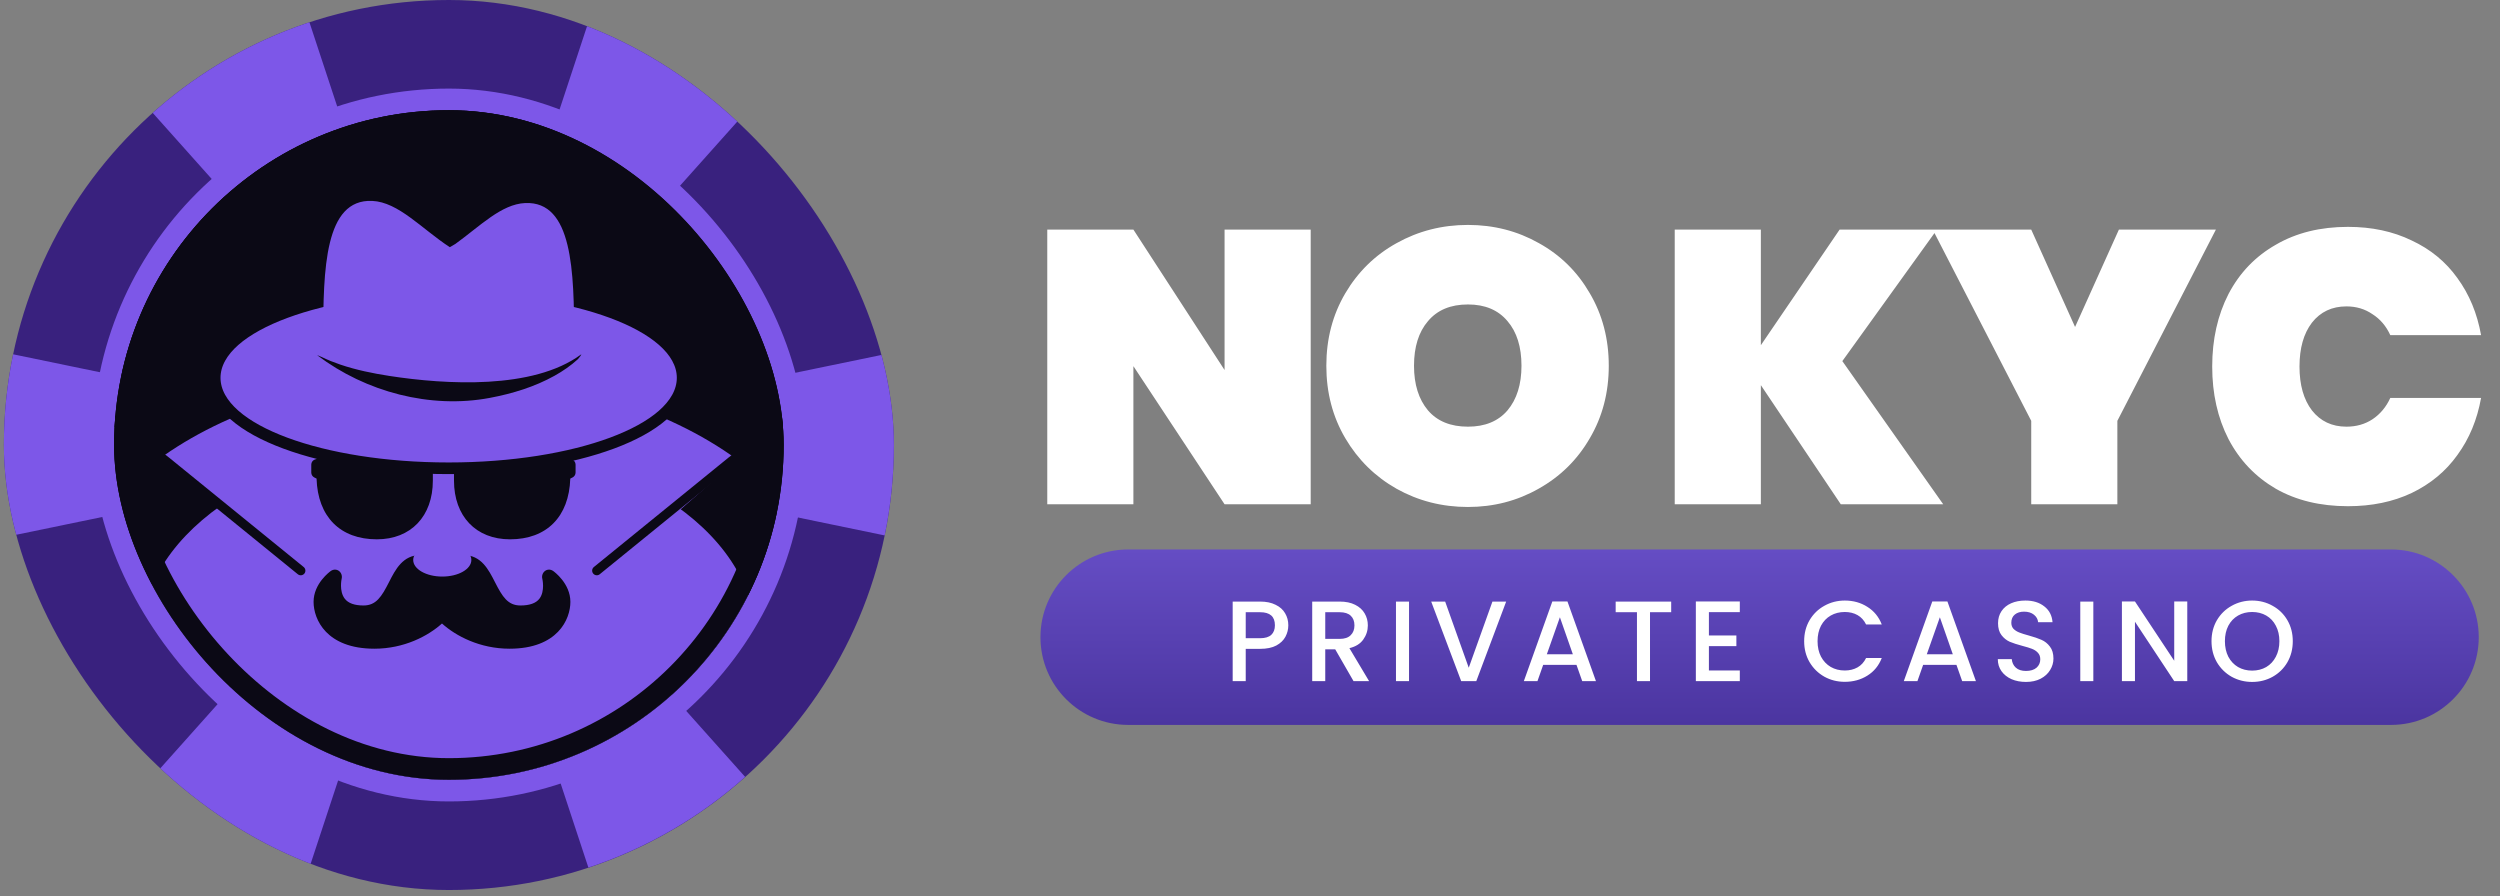 <svg width="265" height="95" viewBox="0 0 265 95" fill="none" xmlns="http://www.w3.org/2000/svg">
<rect x="0" y="0" width="265" height="95" fill="#808080" stroke="none"/>
<g clip-path="url(#clip0_230_3592)">
<rect x="0.411" width="94.342" height="94.342" rx="47.171" fill="#39217E"/>
<path fill-rule="evenodd" clip-rule="evenodd" d="M93.775 56.755L79.34 53.77C79.779 51.647 80.012 49.436 80.012 47.155C80.012 44.873 79.779 42.663 79.34 40.539L93.775 37.555C94.416 40.654 94.753 43.865 94.753 47.155C94.753 50.444 94.416 53.655 93.775 56.755ZM78.986 11.956L69.168 22.952C65.879 20.015 62.002 17.749 57.751 16.347L62.368 2.348C68.578 4.396 74.217 7.699 78.986 11.956ZM32.796 2.348L37.413 16.347C33.161 17.749 29.285 20.015 25.996 22.952L16.178 11.956C20.947 7.699 26.586 4.396 32.796 2.348ZM1.389 37.555C0.748 40.654 0.411 43.865 0.411 47.155C0.411 50.444 0.748 53.655 1.389 56.755L15.824 53.77C15.385 51.647 15.152 49.436 15.152 47.155C15.152 44.873 15.385 42.663 15.824 40.539L1.389 37.555ZM16.178 82.353L25.996 71.357C29.285 74.294 33.161 76.56 37.413 77.962L32.796 91.962C26.586 89.913 20.947 86.611 16.178 82.353ZM62.368 91.962L57.751 77.962C62.002 76.56 65.879 74.294 69.168 71.357L78.986 82.353C74.217 86.611 68.578 89.913 62.368 91.962Z" fill="#7D57E8"/>
</g>
<g clip-path="url(#clip1_230_3592)">
<rect x="12.095" y="11.683" width="70.975" height="70.975" rx="35.487" fill="#0B0915"/>
<ellipse cx="47.519" cy="67.567" rx="32.549" ry="20.795" fill="#7D57E8"/>
<path fill-rule="evenodd" clip-rule="evenodd" d="M78.156 48.728C70.688 43.264 59.704 39.811 47.457 39.811C35.529 39.811 24.799 43.086 17.348 48.306L36.757 65.307L39.61 50.923H56.376L59.229 65.307L78.156 48.728Z" fill="#7D57E8"/>
<path d="M84.522 43.423L77.503 48.91L69.785 55.183L63.261 60.487" stroke="#0B0915" stroke-width="0.986" stroke-linecap="round"/>
<path d="M17.637 48.91L17.941 48.521L17.948 48.527L17.637 48.91ZM25.355 55.183L25.044 55.566L25.044 55.566L25.355 55.183ZM32.191 60.105C32.402 60.276 32.434 60.587 32.263 60.798C32.091 61.01 31.78 61.042 31.569 60.87L32.191 60.105ZM10.922 43.034L17.941 48.521L17.334 49.298L10.314 43.812L10.922 43.034ZM17.948 48.527L25.666 54.801L25.044 55.566L17.326 49.292L17.948 48.527ZM25.666 54.801L32.191 60.105L31.569 60.87L25.044 55.566L25.666 54.801Z" fill="#0B0915"/>
<path d="M44.582 58.835C42.694 58.835 41.917 60.365 41.226 61.723C40.45 63.247 39.87 64.181 38.532 64.181C37.578 64.181 36.917 63.942 36.547 63.465C35.921 62.657 36.214 61.35 36.217 61.341C36.296 61.031 36.169 60.688 35.91 60.506C35.647 60.324 35.319 60.344 35.059 60.529C34.985 60.583 33.239 61.836 33.239 63.799C33.239 65.643 34.592 68.763 39.69 68.763C42.824 68.763 45.379 67.421 46.85 66.09C48.321 67.421 50.876 68.763 54.01 68.763C59.109 68.763 60.461 65.643 60.461 63.799C60.461 61.836 58.716 60.58 58.642 60.529C58.382 60.344 58.054 60.324 57.791 60.506C57.531 60.688 57.404 61.031 57.484 61.341C57.487 61.353 57.797 62.657 57.177 63.465C56.808 63.945 56.125 64.181 55.168 64.181C53.83 64.181 53.251 63.247 52.474 61.723C51.783 60.365 51.003 58.835 49.119 58.835C48.194 58.835 47.344 59.211 46.85 59.479C46.357 59.214 45.495 58.835 44.582 58.835Z" fill="#0B0915"/>
<ellipse cx="46.882" cy="59.359" rx="3.082" ry="1.757" fill="#7D57E8"/>
<path d="M39.719 47.548C36.523 47.548 33.49 48.666 33.363 48.715C33.144 48.797 32.995 49.009 32.995 49.246V50.094C32.995 50.309 33.12 50.512 33.31 50.607L33.555 50.731C33.685 54.77 36.053 57.168 39.947 57.168C43.549 57.168 45.882 54.726 45.882 50.943V49.546C46.108 49.418 46.508 49.246 47.003 49.246C47.495 49.246 47.896 49.418 48.123 49.546V50.943C48.123 54.726 50.457 57.168 54.059 57.168C57.953 57.168 60.321 54.77 60.45 50.731L60.696 50.607C60.886 50.51 61.011 50.309 61.011 50.094V49.246C61.011 49.009 60.862 48.797 60.643 48.715C60.516 48.666 57.483 47.548 54.287 47.548C51.663 47.548 49.5 48.304 48.736 48.609C48.393 48.403 47.782 48.114 47.003 48.114C46.224 48.114 45.596 48.403 45.252 48.609C44.49 48.304 42.343 47.548 39.719 47.548Z" fill="#0B0915"/>
<path d="M47.559 30.456C54.291 30.456 60.413 31.468 64.874 33.123C67.102 33.95 68.949 34.95 70.249 36.09C71.548 37.23 72.359 38.566 72.359 40.047C72.359 41.529 71.548 42.864 70.249 44.004C68.949 45.145 67.102 46.144 64.874 46.971C60.413 48.627 54.291 49.638 47.559 49.638C40.827 49.638 34.705 48.627 30.243 46.971C28.015 46.144 26.169 45.145 24.868 44.004C23.569 42.864 22.758 41.529 22.758 40.047C22.758 38.566 23.569 37.23 24.868 36.09C26.169 34.95 28.015 33.95 30.243 33.123C34.705 31.468 40.827 30.456 47.559 30.456Z" fill="#7D57E8" stroke="#0B0915" stroke-width="1.233"/>
<path fill-rule="evenodd" clip-rule="evenodd" d="M47.678 26.201C44.702 24.255 42.241 21.42 39.453 21.296C34.419 21.073 34.259 28.513 34.259 35.826V38.203C42.003 41.3 53.08 41.348 60.859 38.43V36.053C60.859 28.74 60.7 21.299 55.666 21.523C53.142 21.635 50.886 23.968 48.275 25.853L47.678 26.201Z" fill="#7D57E8"/>
<path d="M33.633 37.661C33.572 37.615 34.072 37.83 34.139 37.862C34.767 38.168 35.419 38.425 36.08 38.649C37.766 39.219 39.519 39.578 41.274 39.849C47.289 40.777 56.502 41.314 61.573 37.586C61.75 37.456 61.35 37.989 61.268 38.064C60.518 38.75 59.677 39.33 58.792 39.824C56.67 41.009 54.297 41.729 51.922 42.176C45.628 43.363 38.771 41.553 33.633 37.661Z" fill="#0B0915"/>
</g>
<rect x="10.948" y="10.537" width="73.268" height="73.268" rx="36.634" stroke="#7D57E8" stroke-width="2.293"/>
<g clip-path="url(#clip2_230_3592)">
<rect x="12.095" y="11.683" width="70.975" height="70.975" rx="35.487" fill="#0B0915"/>
<ellipse cx="47.519" cy="67.567" rx="32.549" ry="20.795" fill="#7D57E8"/>
<path fill-rule="evenodd" clip-rule="evenodd" d="M78.156 48.728C70.688 43.264 59.704 39.811 47.457 39.811C35.529 39.811 24.799 43.086 17.348 48.306L36.757 65.307L39.61 50.923H56.376L59.229 65.307L78.156 48.728Z" fill="#7D57E8"/>
<path d="M84.522 43.423L77.503 48.91L69.785 55.183L63.261 60.487" stroke="#0B0915" stroke-width="0.986" stroke-linecap="round"/>
<path d="M17.637 48.91L17.941 48.521L17.948 48.527L17.637 48.91ZM25.355 55.183L25.044 55.566L25.044 55.566L25.355 55.183ZM32.191 60.105C32.402 60.276 32.434 60.587 32.263 60.798C32.091 61.01 31.78 61.042 31.569 60.87L32.191 60.105ZM10.922 43.034L17.941 48.521L17.334 49.298L10.314 43.812L10.922 43.034ZM17.948 48.527L25.666 54.801L25.044 55.566L17.326 49.292L17.948 48.527ZM25.666 54.801L32.191 60.105L31.569 60.87L25.044 55.566L25.666 54.801Z" fill="#0B0915"/>
<path d="M44.582 58.835C42.694 58.835 41.917 60.365 41.226 61.723C40.45 63.247 39.87 64.181 38.532 64.181C37.578 64.181 36.917 63.942 36.547 63.465C35.921 62.657 36.214 61.35 36.217 61.341C36.296 61.031 36.169 60.688 35.91 60.506C35.647 60.324 35.319 60.344 35.059 60.529C34.985 60.583 33.239 61.836 33.239 63.799C33.239 65.643 34.592 68.763 39.69 68.763C42.824 68.763 45.379 67.421 46.85 66.09C48.321 67.421 50.876 68.763 54.01 68.763C59.109 68.763 60.461 65.643 60.461 63.799C60.461 61.836 58.716 60.58 58.642 60.529C58.382 60.344 58.054 60.324 57.791 60.506C57.531 60.688 57.404 61.031 57.484 61.341C57.487 61.353 57.797 62.657 57.177 63.465C56.808 63.945 56.125 64.181 55.168 64.181C53.83 64.181 53.251 63.247 52.474 61.723C51.783 60.365 51.003 58.835 49.119 58.835C48.194 58.835 47.344 59.211 46.85 59.479C46.357 59.214 45.495 58.835 44.582 58.835Z" fill="#0B0915"/>
<ellipse cx="46.882" cy="59.359" rx="3.082" ry="1.757" fill="#7D57E8"/>
<path d="M39.719 47.548C36.523 47.548 33.49 48.666 33.363 48.715C33.144 48.797 32.995 49.009 32.995 49.246V50.094C32.995 50.309 33.12 50.512 33.31 50.607L33.555 50.731C33.685 54.77 36.053 57.168 39.947 57.168C43.549 57.168 45.882 54.726 45.882 50.943V49.546C46.108 49.418 46.508 49.246 47.003 49.246C47.495 49.246 47.896 49.418 48.123 49.546V50.943C48.123 54.726 50.457 57.168 54.059 57.168C57.953 57.168 60.321 54.77 60.45 50.731L60.696 50.607C60.886 50.51 61.011 50.309 61.011 50.094V49.246C61.011 49.009 60.862 48.797 60.643 48.715C60.516 48.666 57.483 47.548 54.287 47.548C51.663 47.548 49.5 48.304 48.736 48.609C48.393 48.403 47.782 48.114 47.003 48.114C46.224 48.114 45.596 48.403 45.252 48.609C44.49 48.304 42.343 47.548 39.719 47.548Z" fill="#0B0915"/>
<path d="M47.559 30.456C54.291 30.456 60.413 31.468 64.874 33.123C67.102 33.95 68.949 34.95 70.249 36.09C71.548 37.23 72.359 38.566 72.359 40.047C72.359 41.529 71.548 42.864 70.249 44.004C68.949 45.145 67.102 46.144 64.874 46.971C60.413 48.627 54.291 49.638 47.559 49.638C40.827 49.638 34.705 48.627 30.243 46.971C28.015 46.144 26.169 45.145 24.868 44.004C23.569 42.864 22.758 41.529 22.758 40.047C22.758 38.566 23.569 37.23 24.868 36.09C26.169 34.95 28.015 33.95 30.243 33.123C34.705 31.468 40.827 30.456 47.559 30.456Z" fill="#7D57E8" stroke="#0B0915" stroke-width="1.233"/>
<path fill-rule="evenodd" clip-rule="evenodd" d="M47.678 26.201C44.702 24.255 42.241 21.42 39.453 21.296C34.419 21.073 34.259 28.513 34.259 35.826V38.203C42.003 41.3 53.08 41.348 60.859 38.43V36.053C60.859 28.74 60.7 21.299 55.666 21.523C53.142 21.635 50.886 23.968 48.275 25.853L47.678 26.201Z" fill="#7D57E8"/>
<path d="M33.633 37.661C33.572 37.615 34.072 37.83 34.139 37.862C34.767 38.168 35.419 38.425 36.08 38.649C37.766 39.219 39.519 39.578 41.274 39.849C47.289 40.777 56.502 41.314 61.573 37.586C61.75 37.456 61.35 37.989 61.268 38.064C60.518 38.75 59.677 39.33 58.792 39.824C56.67 41.009 54.297 41.729 51.922 42.176C45.628 43.363 38.771 41.553 33.633 37.661Z" fill="#0B0915"/>
</g>
<rect x="13.241" y="12.83" width="68.681" height="68.681" rx="34.341" stroke="#0B0915" stroke-width="2.293"/>
<path d="M138.934 53.452H129.804L120.14 38.812V53.452H111.01V24.336H120.14L129.804 39.223V24.336H138.934V53.452ZM155.601 53.74C152.86 53.74 150.337 53.096 148.034 51.807C145.759 50.519 143.949 48.736 142.606 46.461C141.263 44.185 140.591 41.622 140.591 38.771C140.591 35.919 141.263 33.356 142.606 31.08C143.949 28.805 145.759 27.036 148.034 25.775C150.337 24.487 152.86 23.842 155.601 23.842C158.343 23.842 160.852 24.487 163.127 25.775C165.403 27.036 167.199 28.805 168.515 31.08C169.858 33.356 170.53 35.919 170.53 38.771C170.53 41.622 169.858 44.185 168.515 46.461C167.199 48.736 165.389 50.519 163.086 51.807C160.811 53.096 158.316 53.74 155.601 53.74ZM155.601 45.227C157.411 45.227 158.809 44.651 159.796 43.5C160.783 42.321 161.277 40.745 161.277 38.771C161.277 36.769 160.783 35.193 159.796 34.041C158.809 32.862 157.411 32.273 155.601 32.273C153.765 32.273 152.353 32.862 151.366 34.041C150.379 35.193 149.885 36.769 149.885 38.771C149.885 40.745 150.379 42.321 151.366 43.5C152.353 44.651 153.765 45.227 155.601 45.227ZM195.123 53.452L186.651 40.827V53.452H177.521V24.336H186.651V36.591L194.999 24.336H205.322L195.287 38.277L205.98 53.452H195.123ZM234.886 24.336L224.44 44.61V53.452H215.31V44.61L204.865 24.336H215.31L219.957 34.658L224.604 24.336H234.886ZM234.494 38.853C234.494 35.974 235.069 33.411 236.221 31.163C237.4 28.914 239.072 27.173 241.238 25.94C243.404 24.678 245.954 24.048 248.887 24.048C251.41 24.048 253.658 24.528 255.632 25.487C257.633 26.419 259.251 27.749 260.485 29.476C261.746 31.204 262.582 33.219 262.993 35.522H253.37C252.931 34.562 252.301 33.822 251.478 33.301C250.683 32.753 249.765 32.478 248.723 32.478C247.188 32.478 245.968 33.054 245.063 34.206C244.185 35.357 243.747 36.906 243.747 38.853C243.747 40.799 244.185 42.348 245.063 43.5C245.968 44.651 247.188 45.227 248.723 45.227C249.765 45.227 250.683 44.967 251.478 44.446C252.301 43.898 252.931 43.144 253.37 42.184H262.993C262.582 44.487 261.746 46.502 260.485 48.229C259.251 49.956 257.633 51.3 255.632 52.26C253.658 53.192 251.41 53.658 248.887 53.658C245.954 53.658 243.404 53.041 241.238 51.807C239.072 50.546 237.4 48.791 236.221 46.543C235.069 44.295 234.494 41.732 234.494 38.853Z" fill="white"/>
<path d="M110.288 67.542C110.288 62.406 114.452 58.243 119.587 58.243H253.448C258.584 58.243 262.747 62.406 262.747 67.542C262.747 72.678 258.584 76.841 253.448 76.841H119.587C114.452 76.841 110.288 72.678 110.288 67.542Z" fill="url(#paint0_linear_230_3592)"/>
<path d="M136.561 66.279C136.561 66.707 136.46 67.112 136.258 67.492C136.055 67.872 135.732 68.184 135.287 68.426C134.842 68.661 134.272 68.778 133.576 68.778H132.047V72.2H130.664V63.767H133.576C134.223 63.767 134.769 63.88 135.214 64.107C135.667 64.325 136.003 64.624 136.221 65.005C136.448 65.385 136.561 65.809 136.561 66.279ZM133.576 67.65C134.102 67.65 134.494 67.532 134.753 67.298C135.012 67.055 135.141 66.716 135.141 66.279C135.141 65.356 134.62 64.895 133.576 64.895H132.047V67.65H133.576ZM143.474 72.2L141.532 68.827H140.477V72.2H139.094V63.767H142.006C142.653 63.767 143.199 63.88 143.644 64.107C144.097 64.333 144.432 64.637 144.651 65.017C144.877 65.397 144.991 65.822 144.991 66.291C144.991 66.841 144.829 67.342 144.505 67.795C144.19 68.24 143.7 68.544 143.037 68.705L145.124 72.2H143.474ZM140.477 67.723H142.006C142.523 67.723 142.912 67.593 143.17 67.334C143.437 67.076 143.571 66.728 143.571 66.291C143.571 65.854 143.441 65.514 143.183 65.272C142.924 65.021 142.531 64.895 142.006 64.895H140.477V67.723ZM149.357 63.767V72.2H147.973V63.767H149.357ZM159.654 63.767L156.487 72.2H154.886L151.707 63.767H153.187L155.687 70.78L158.198 63.767H159.654ZM167.108 70.477H163.577L162.971 72.2H161.527L164.548 63.755H166.15L169.171 72.2H167.715L167.108 70.477ZM166.72 69.349L165.349 65.429L163.966 69.349H166.72ZM177.146 63.767V64.895H174.901V72.2H173.518V64.895H171.261V63.767H177.146ZM181.144 64.883V67.359H184.056V68.487H181.144V71.072H184.42V72.2H179.76V63.755H184.42V64.883H181.144ZM191.241 67.965C191.241 67.14 191.431 66.4 191.811 65.745C192.2 65.09 192.721 64.58 193.377 64.216C194.04 63.844 194.764 63.658 195.549 63.658C196.446 63.658 197.243 63.88 197.939 64.325C198.643 64.762 199.152 65.385 199.468 66.194H197.805C197.587 65.749 197.284 65.417 196.895 65.199C196.507 64.98 196.058 64.871 195.549 64.871C194.99 64.871 194.493 64.997 194.056 65.247C193.619 65.498 193.276 65.858 193.025 66.327C192.782 66.796 192.661 67.342 192.661 67.965C192.661 68.588 192.782 69.134 193.025 69.603C193.276 70.073 193.619 70.436 194.056 70.695C194.493 70.946 194.99 71.072 195.549 71.072C196.058 71.072 196.507 70.962 196.895 70.744C197.284 70.525 197.587 70.194 197.805 69.749H199.468C199.152 70.558 198.643 71.181 197.939 71.618C197.243 72.054 196.446 72.273 195.549 72.273C194.756 72.273 194.032 72.091 193.377 71.727C192.721 71.355 192.2 70.841 191.811 70.186C191.431 69.531 191.241 68.79 191.241 67.965ZM207.384 70.477H203.853L203.247 72.2H201.803L204.824 63.755H206.426L209.447 72.2H207.991L207.384 70.477ZM206.996 69.349L205.625 65.429L204.242 69.349H206.996ZM214.753 72.285C214.186 72.285 213.677 72.188 213.224 71.994C212.771 71.791 212.415 71.508 212.156 71.144C211.897 70.78 211.768 70.356 211.768 69.87H213.248C213.28 70.234 213.422 70.534 213.673 70.768C213.932 71.003 214.292 71.12 214.753 71.12C215.23 71.12 215.602 71.007 215.869 70.78C216.136 70.546 216.269 70.246 216.269 69.882C216.269 69.599 216.184 69.369 216.015 69.191C215.853 69.013 215.646 68.875 215.396 68.778C215.153 68.681 214.813 68.576 214.376 68.463C213.826 68.317 213.377 68.172 213.03 68.026C212.69 67.872 212.399 67.638 212.156 67.322C211.913 67.007 211.792 66.586 211.792 66.06C211.792 65.575 211.913 65.15 212.156 64.786C212.399 64.422 212.738 64.143 213.175 63.949C213.612 63.755 214.118 63.658 214.692 63.658C215.509 63.658 216.176 63.864 216.694 64.277C217.22 64.681 217.511 65.239 217.568 65.951H216.039C216.015 65.644 215.869 65.381 215.602 65.162C215.335 64.944 214.983 64.835 214.546 64.835C214.15 64.835 213.826 64.936 213.576 65.138C213.325 65.34 213.199 65.632 213.199 66.012C213.199 66.271 213.276 66.485 213.43 66.655C213.592 66.817 213.794 66.946 214.037 67.043C214.279 67.14 214.611 67.245 215.032 67.359C215.59 67.512 216.043 67.666 216.391 67.82C216.747 67.973 217.046 68.212 217.289 68.536C217.539 68.851 217.665 69.276 217.665 69.81C217.665 70.238 217.547 70.643 217.313 71.023C217.086 71.403 216.751 71.711 216.306 71.945C215.869 72.172 215.351 72.285 214.753 72.285ZM221.893 63.767V72.2H220.51V63.767H221.893ZM231.851 72.2H230.468L226.306 65.903V72.2H224.923V63.755H226.306L230.468 70.04V63.755H231.851V72.2ZM238.727 72.285C237.943 72.285 237.219 72.103 236.556 71.739C235.9 71.367 235.379 70.853 234.99 70.198C234.61 69.535 234.42 68.79 234.42 67.965C234.42 67.14 234.61 66.4 234.99 65.745C235.379 65.09 235.9 64.58 236.556 64.216C237.219 63.844 237.943 63.658 238.727 63.658C239.52 63.658 240.244 63.844 240.899 64.216C241.563 64.58 242.084 65.09 242.465 65.745C242.845 66.4 243.035 67.14 243.035 67.965C243.035 68.79 242.845 69.535 242.465 70.198C242.084 70.853 241.563 71.367 240.899 71.739C240.244 72.103 239.52 72.285 238.727 72.285ZM238.727 71.084C239.286 71.084 239.783 70.958 240.22 70.707C240.657 70.449 240.996 70.085 241.239 69.615C241.49 69.138 241.615 68.588 241.615 67.965C241.615 67.342 241.49 66.796 241.239 66.327C240.996 65.858 240.657 65.498 240.22 65.247C239.783 64.997 239.286 64.871 238.727 64.871C238.169 64.871 237.672 64.997 237.235 65.247C236.798 65.498 236.454 65.858 236.204 66.327C235.961 66.796 235.84 67.342 235.84 67.965C235.84 68.588 235.961 69.138 236.204 69.615C236.454 70.085 236.798 70.449 237.235 70.707C237.672 70.958 238.169 71.084 238.727 71.084Z" fill="white"/>
<defs>
<linearGradient id="paint0_linear_230_3592" x1="186.518" y1="58.243" x2="186.518" y2="76.841" gradientUnits="userSpaceOnUse">
<stop stop-color="#654DC4"/>
<stop offset="1" stop-color="#4B35A0"/>
</linearGradient>
<clipPath id="clip0_230_3592">
<rect x="0.411" width="94.342" height="94.342" rx="47.171" fill="white"/>
</clipPath>
<clipPath id="clip1_230_3592">
<rect x="12.095" y="11.683" width="70.975" height="70.975" rx="35.487" fill="white"/>
</clipPath>
<clipPath id="clip2_230_3592">
<rect x="12.095" y="11.683" width="70.975" height="70.975" rx="35.487" fill="white"/>
</clipPath>
</defs>
</svg>
